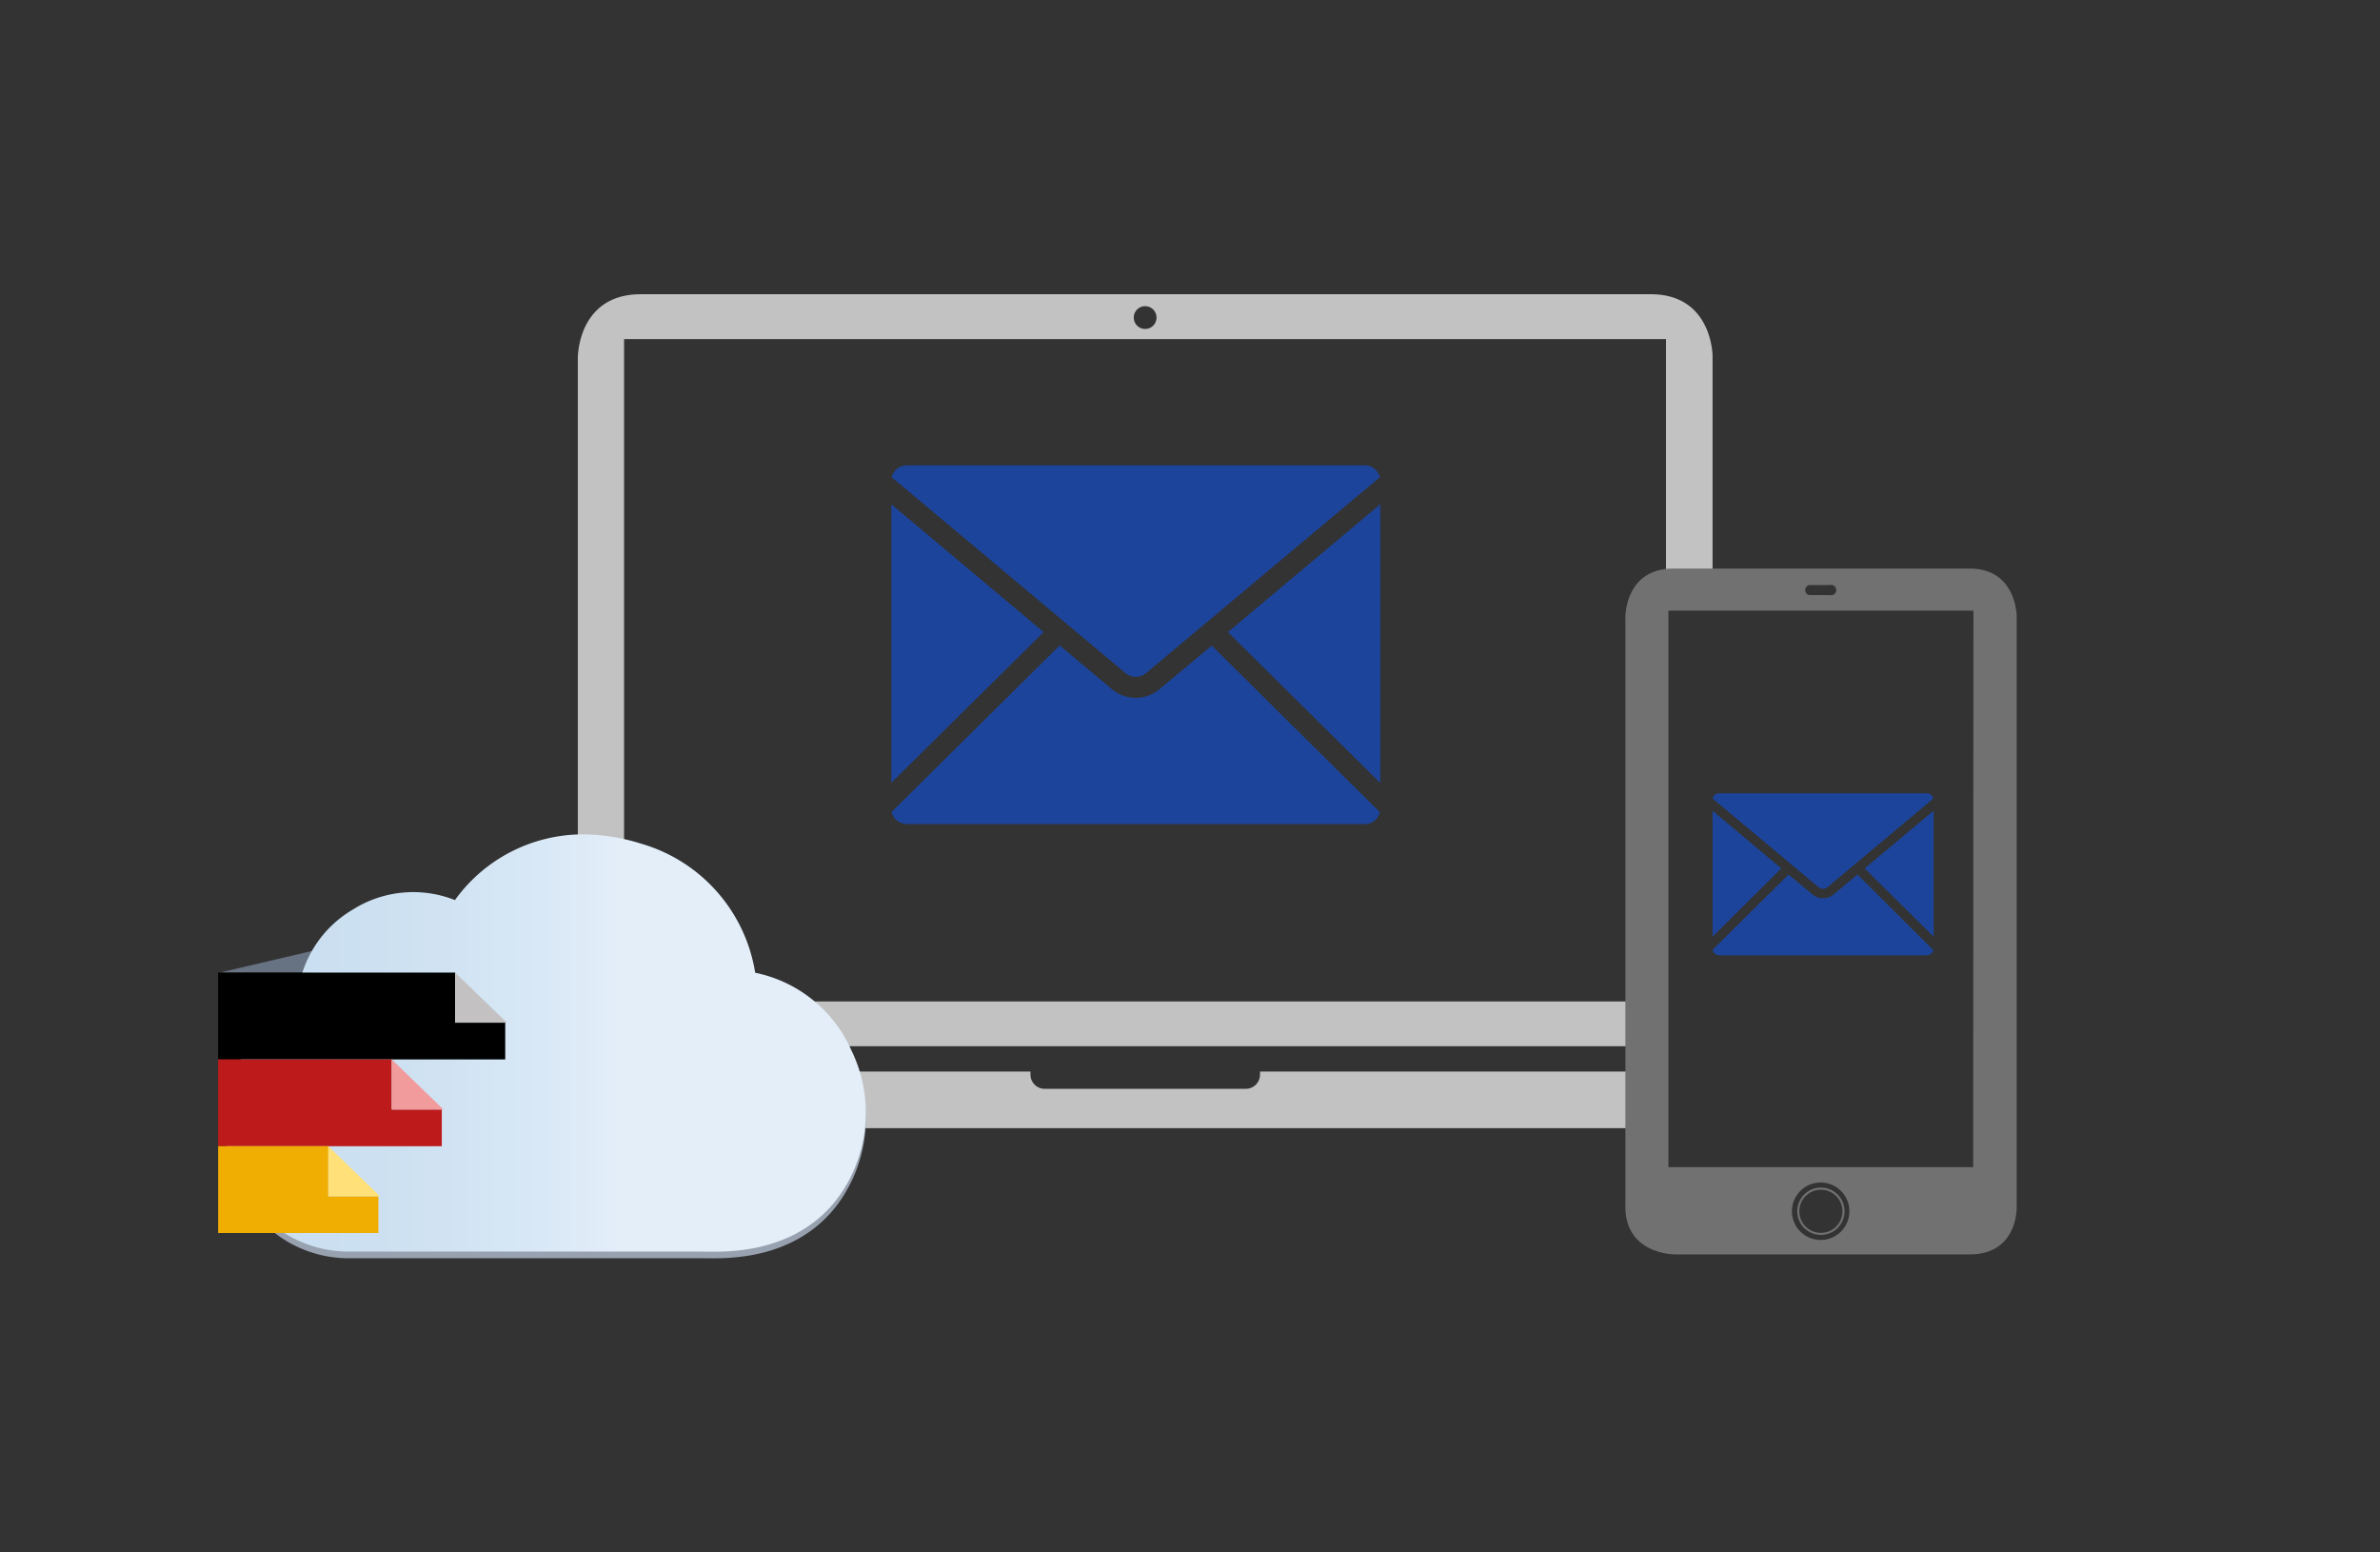 <svg id="Ebene_1" data-name="Ebene 1" xmlns="http://www.w3.org/2000/svg" xmlns:xlink="http://www.w3.org/1999/xlink" width="460" height="300" viewBox="0 0 460 300"><rect x="0" y="0" width="460" height="300" fill="#333333" stroke="none"/><defs><style>.cls-1{fill:#1c449b;}.cls-2{fill:#c2c2c2;}.cls-3{fill:#717171;}.cls-4{fill:#677282;}.cls-5{fill:#98a1af;}.cls-6{fill:url(#linear-gradient);}.cls-7{fill:#c4c1c2;}.cls-8{fill:#bc1a1b;}.cls-9{fill:#f29b9d;}.cls-10{fill:#f0ad02;}.cls-11{fill:#ffe079;}</style><linearGradient id="linear-gradient" x1="43.45" y1="201.54" x2="167.33" y2="201.54" gradientUnits="userSpaceOnUse"><stop offset="0" stop-color="#c8def0"/><stop offset="0.24" stop-color="#cce0f1"/><stop offset="0.47" stop-color="#d7e7f5"/><stop offset="0.62" stop-color="#e3eef9"/></linearGradient></defs><title>460x300_teaser_02</title><path class="cls-1" d="M217.62,130.15,172.35,92.23a3,3,0,0,1,2.88-2.3h88.59a3,3,0,0,1,2.88,2.29l-45.28,37.93a3.1,3.1,0,0,1-3.8,0Zm-15.91-8L172.28,97.46v53.8Zm35.62,0,29.45,29.17V97.45Zm-62.1,37.11h88.59a3,3,0,0,0,2.88-2.3l-32.49-32.19L224,133.26a7.13,7.13,0,0,1-9,0l-10.19-8.53-32.48,32.18A3,3,0,0,0,175.23,159.22Z"/><path class="cls-2" d="M318.53,193.53H120.62v-128H322v50.37h9V68.78h0c0-.23-.15-11.92-11.94-11.92H123.85c-12.17,0-12.17,12.13-12.17,12.26V202.18H318.53ZM221.33,59.17a2.2,2.2,0,1,1-2.2,2.2A2.2,2.2,0,0,1,221.33,59.17Z"/><path class="cls-2" d="M318.53,207.07h-75v.61a2.74,2.74,0,0,1-2.74,2.73H201.9a2.74,2.74,0,0,1-2.73-2.73v-.61H86.52a1.65,1.65,0,0,0-1.65,1.64v2.55a2.48,2.48,0,0,0,.08.57,4.34,4.34,0,0,0,.28.62c1.18,2.32,5.5,5.59,8.4,5.56h224.9Z"/><path class="cls-3" d="M380.66,109.87H323.41c-9.26,0-9.26,9.23-9.26,9.32v114c0,9.22,9.46,9.22,9.55,9.22h57c8.82,0,9.08-8.11,9.08-9.07V118.94h0C389.74,118.76,389.63,109.87,380.66,109.87Zm-31,3.19h4a1,1,0,1,1,0,1.94h-4a1,1,0,0,1,0-1.94Zm2.23,126.56a5.55,5.55,0,1,1,5.55-5.54A5.54,5.54,0,0,1,351.94,239.62Zm29.48-14.07H322.47V118h58.95Z"/><path class="cls-3" d="M351.94,238.64a4.57,4.57,0,1,1,4.57-4.56A4.56,4.56,0,0,1,351.94,238.64Zm0-8.73a4.17,4.17,0,1,0,4.17,4.17A4.17,4.17,0,0,0,351.94,229.91Z"/><path class="cls-1" d="M351.49,171.46,331,154.31a1.34,1.34,0,0,1,1.3-1h40.07a1.34,1.34,0,0,1,1.3,1L353.2,171.46a1.32,1.32,0,0,1-.86.29A1.29,1.29,0,0,1,351.49,171.46Zm-7.2-3.64L331,156.68V181Zm16.11,0L373.72,181V156.67Zm-28.09,16.79h40.07a1.33,1.33,0,0,0,1.3-1L359,169l-4.61,3.86a3.24,3.24,0,0,1-4.07,0L345.7,169,331,183.56A1.33,1.33,0,0,0,332.31,184.61Z"/><polygon class="cls-4" points="42.48 187.95 71.19 187.95 71.19 181.21 42.48 187.95"/><path class="cls-5" d="M133.88,243.15h-67A23.26,23.26,0,0,1,48.2,233.07,25.87,25.87,0,0,1,44.43,211a20.9,20.9,0,0,1,13-14.61,22.34,22.34,0,0,1,30.5-21.74,30.45,30.45,0,0,1,24.73-12.8,38.07,38.07,0,0,1,11.3,1.83,31.26,31.26,0,0,1,22,25.13c4.89,1,13.46,4.3,18.54,15a28,28,0,0,1-1.4,27.15c-3.44,5.57-10.57,12.2-25,12.2Zm4.34-50.57a22.87,22.87,0,0,0-16.58-20.82,30.39,30.39,0,0,0-9-1.48c-13.57,0-19.57,11.26-19.81,11.72l-2.07,4-3.67-2.47a14.26,14.26,0,0,0-7.27-2,14.48,14.48,0,0,0-7.69,2.3,13.45,13.45,0,0,0-6.41,14.58l1.19,4.7-4.61.61a12.84,12.84,0,0,0-10.16,9.63A17,17,0,0,0,54.62,228a15.32,15.32,0,0,0,12.23,6.7h67s25.15-23.51,23.36-27.24C152.27,197,138.22,192.58,138.22,192.58Z"/><path class="cls-6" d="M133.88,241.86h-67a23.31,23.31,0,0,1-18.65-10A25.5,25.5,0,0,1,44.43,210a20.81,20.81,0,0,1,13-14.5,21.8,21.8,0,0,1,10.65-19.66,21.9,21.9,0,0,1,19.85-1.9,30.49,30.49,0,0,1,24.73-12.7,38.35,38.35,0,0,1,11.3,1.81,31.06,31.06,0,0,1,22,24.93,26,26,0,0,1,18.54,14.88,27.61,27.61,0,0,1-1.4,26.93c-3.44,5.52-10.57,12.1-25,12.1Z"/><polygon points="87.97 187.95 42.16 187.95 42.16 204.73 97.65 204.73 97.65 197.63 87.97 197.63 87.97 187.95"/><polygon class="cls-7" points="87.97 187.95 87.97 197.63 97.97 197.63 87.97 187.95"/><polygon class="cls-8" points="75.71 204.73 42.16 204.73 42.16 221.5 85.39 221.5 85.39 214.41 75.71 214.41 75.71 204.73"/><polygon class="cls-9" points="75.71 204.73 75.71 214.41 85.71 214.41 75.71 204.73"/><polygon class="cls-10" points="63.45 221.5 42.16 221.5 42.16 238.28 73.13 238.28 73.13 231.18 63.45 231.18 63.45 221.5"/><polygon class="cls-11" points="63.45 221.5 63.45 231.18 73.45 231.18 63.45 221.5"/></svg>